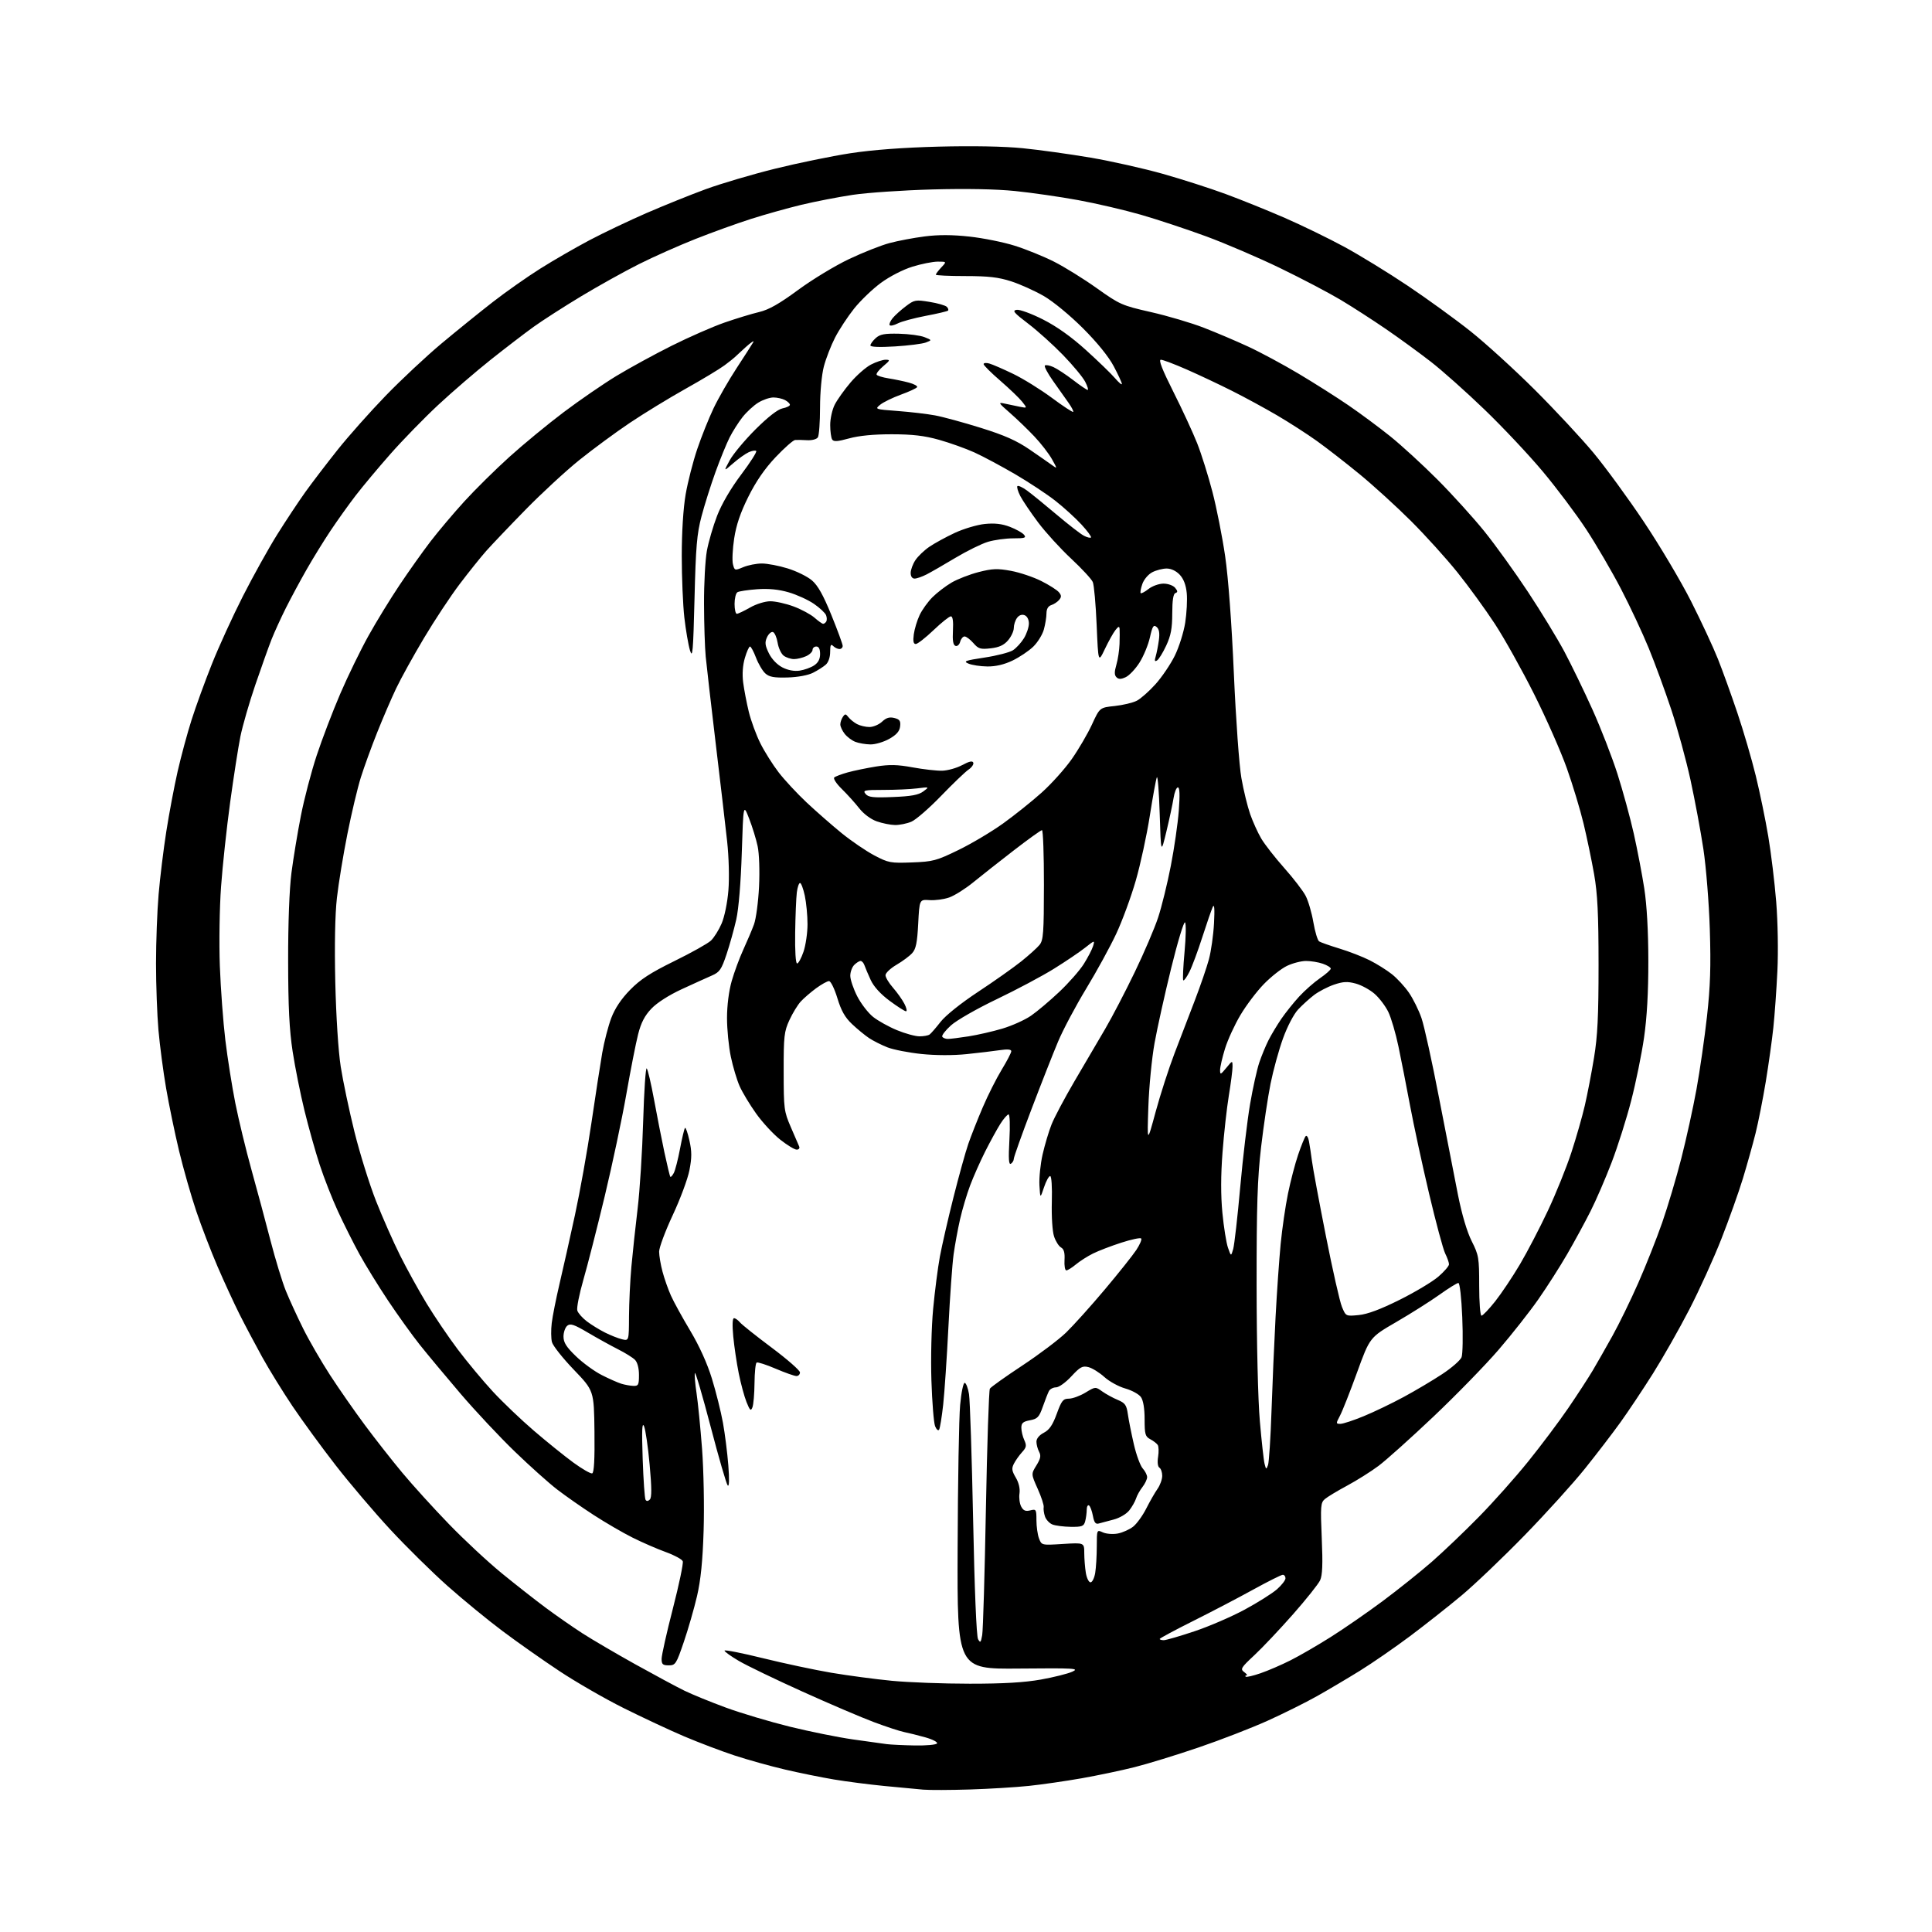 <?xml version="1.0" encoding="UTF-8" standalone="no"?>
<svg 
  version="1.1" 
  xmlns="http://www.w3.org/2000/svg" 
  xmlns:xlink="http://www.w3.org/1999/xlink" 
  xmlns:svg="http://www.w3.org/2000/svg"
  xmlns:rdf="http://www.w3.org/1999/02/22-rdf-syntax-ns#"
  xmlns:cc="http://creativecommons.org/ns#"
  xmlns:dc="http://purl.org/dc/elements/1.1/"
  viewBox="0 0 768 768"
  width="768"
  height="768"
>
<style>svg {background-color: white; }</style>"
<path stroke="none" fill="black" fill-rule="evenodd" d="M385.50,711.35C377.80,711.59 369.48,711.62 367.00,711.41C364.52,711.20 357.55,710.55 351.50,709.95C345.45,709.36 336.45,708.20 331.50,707.37C326.55,706.54 317.77,704.76 312.00,703.41C306.23,702.06 297.23,699.55 292.00,697.83C286.77,696.11 277.79,692.70 272.03,690.26C266.28,687.81 255.43,682.74 247.93,679.00C240.43,675.26 228.94,668.64 222.40,664.30C215.85,659.96 205.71,652.83 199.87,648.45C194.02,644.08 184.17,636.00 177.97,630.50C171.78,625.00 161.49,614.86 155.11,607.97C148.72,601.08 138.97,589.60 133.43,582.47C127.89,575.34 120.18,564.77 116.29,559.00C112.41,553.23 106.98,544.42 104.22,539.44C101.47,534.45 97.40,526.78 95.19,522.39C92.99,517.99 89.06,509.47 86.47,503.45C83.88,497.43 80.08,487.55 78.03,481.49C75.98,475.43 72.90,464.63 71.18,457.49C69.47,450.35 67.15,439.12 66.02,432.54C64.89,425.96 63.53,415.61 62.99,409.54C62.46,403.47 62.02,391.52 62.02,383.00C62.02,374.48 62.48,362.10 63.05,355.50C63.61,348.90 64.99,337.65 66.11,330.50C67.23,323.35 69.26,312.60 70.62,306.61C71.99,300.62 74.48,291.39 76.17,286.11C77.85,280.82 81.47,270.88 84.21,264.01C86.94,257.14 92.50,244.99 96.55,237.01C100.61,229.03 106.75,217.98 110.21,212.45C113.67,206.93 118.70,199.34 121.38,195.59C124.07,191.84 129.84,184.29 134.20,178.81C138.57,173.32 147.17,163.65 153.32,157.30C159.47,150.95 169.45,141.61 175.50,136.55C181.55,131.50 190.73,124.07 195.89,120.06C201.06,116.04 209.55,110.07 214.76,106.79C219.96,103.51 228.79,98.42 234.36,95.47C239.94,92.53 250.12,87.68 257.00,84.69C263.88,81.71 274.45,77.44 280.50,75.22C286.55,73.00 298.93,69.34 308.00,67.09C317.07,64.84 330.57,62.06 338.00,60.92C346.83,59.57 358.95,58.66 373.05,58.29C386.60,57.94 399.04,58.17 406.55,58.92C413.12,59.57 425.25,61.26 433.50,62.66C441.75,64.07 454.67,66.97 462.22,69.10C469.77,71.23 480.98,74.83 487.15,77.10C493.31,79.37 503.94,83.66 510.76,86.63C517.59,89.61 528.19,94.77 534.34,98.10C540.48,101.43 551.83,108.39 559.56,113.57C567.29,118.75 578.54,126.90 584.56,131.69C590.58,136.48 602.07,146.95 610.10,154.95C618.12,162.95 628.62,174.22 633.43,180.00C638.23,185.78 647.28,198.16 653.53,207.53C659.79,216.89 668.20,231.07 672.23,239.03C676.25,246.99 681.07,257.32 682.92,262.00C684.78,266.68 688.26,276.32 690.65,283.43C693.05,290.54 696.34,301.79 697.96,308.43C699.58,315.07 701.82,325.90 702.92,332.50C704.03,339.10 705.45,350.80 706.07,358.50C706.71,366.48 706.92,378.31 706.54,386.00C706.18,393.43 705.46,403.55 704.93,408.50C704.41,413.45 703.05,423.12 701.92,430.00C700.78,436.88 698.96,446.10 697.86,450.50C696.76,454.90 694.49,463.00 692.82,468.50C691.14,474.00 687.29,484.80 684.27,492.50C681.25,500.20 675.52,512.80 671.55,520.50C667.58,528.20 661.06,539.67 657.08,546.00C653.09,552.33 647.28,561.04 644.16,565.38C641.05,569.71 634.70,578.00 630.05,583.79C625.41,589.59 614.61,601.52 606.05,610.31C597.50,619.09 586.23,629.85 581.00,634.22C575.77,638.59 566.55,645.87 560.50,650.40C554.45,654.93 545.45,661.14 540.50,664.20C535.55,667.26 527.88,671.80 523.45,674.29C519.02,676.78 510.25,681.14 503.95,683.99C497.65,686.84 485.30,691.63 476.50,694.63C467.70,697.63 456.23,701.16 451.00,702.47C445.77,703.79 436.32,705.77 430.00,706.89C423.68,708.00 414.23,709.37 409.00,709.92C403.77,710.47 393.20,711.11 385.50,711.35zM363.69,693.85C368.20,693.93 372.15,693.57 372.48,693.04C372.80,692.51 370.69,691.42 367.79,690.61C364.88,689.80 361.11,688.86 359.41,688.52C357.71,688.19 352.31,686.41 347.41,684.58C342.51,682.75 329.73,677.29 319.00,672.44C308.27,667.60 296.91,662.12 293.75,660.27C290.59,658.42 288.00,656.56 288.00,656.15C288.00,655.73 294.86,657.08 303.25,659.15C311.64,661.22 323.90,663.83 330.50,664.95C337.10,666.06 347.90,667.50 354.50,668.14C361.10,668.78 375.05,669.30 385.50,669.30C398.82,669.31 407.27,668.81 413.76,667.65C418.86,666.74 424.48,665.33 426.26,664.52C429.20,663.19 427.26,663.07 405.00,663.28C380.50,663.50 380.50,663.50 380.67,615.50C380.76,589.10 381.21,563.45 381.67,558.50C382.13,553.46 382.94,549.59 383.50,549.70C384.05,549.81 384.81,551.83 385.20,554.20C385.58,556.56 386.32,579.03 386.83,604.12C387.39,631.90 388.16,650.47 388.79,651.59C389.69,653.20 389.90,653.00 390.44,649.97C390.78,648.06 391.44,625.50 391.91,599.84C392.39,574.17 393.10,552.65 393.49,552.02C393.88,551.38 399.67,547.26 406.35,542.85C413.03,538.44 420.90,532.51 423.83,529.67C426.76,526.82 433.65,519.17 439.13,512.65C444.61,506.14 450.27,499.04 451.70,496.88C453.12,494.73 454.00,492.66 453.63,492.30C453.27,491.94 449.72,492.69 445.74,493.98C441.76,495.26 436.70,497.20 434.50,498.29C432.30,499.38 429.23,501.34 427.67,502.64C426.12,503.94 424.41,505.00 423.88,505.00C423.35,505.00 423.03,503.16 423.16,500.90C423.33,497.98 422.94,496.54 421.78,495.89C420.88,495.39 419.63,493.41 419.00,491.49C418.34,489.49 417.96,483.60 418.12,477.74C418.28,471.78 418.00,467.50 417.45,467.50C416.93,467.50 415.82,469.52 415.00,472.00C413.50,476.50 413.50,476.50 413.19,471.14C413.03,468.20 413.59,462.69 414.45,458.91C415.31,455.13 416.90,449.78 417.99,447.03C419.07,444.27 423.20,436.51 427.15,429.76C431.11,423.02 436.59,413.68 439.33,409.00C442.07,404.32 447.34,394.20 451.05,386.50C454.77,378.80 458.96,369.01 460.37,364.73C461.78,360.46 464.05,351.24 465.41,344.23C466.78,337.23 468.21,327.34 468.59,322.25C469.06,315.99 468.95,313.00 468.23,313.00C467.65,313.00 466.88,314.91 466.51,317.25C466.14,319.59 464.86,325.55 463.67,330.50C461.50,339.50 461.50,339.50 461.00,323.50C460.73,314.70 460.21,308.18 459.86,309.00C459.51,309.82 458.25,316.73 457.06,324.35C455.87,331.96 453.37,343.51 451.50,350.01C449.63,356.51 446.13,366.03 443.73,371.16C441.33,376.30 435.96,386.12 431.78,393.00C427.61,399.88 422.59,409.32 420.62,414.00C418.65,418.68 413.88,430.80 410.02,440.95C406.16,451.10 403.00,459.96 403.00,460.65C403.00,461.33 402.48,462.20 401.85,462.60C400.99,463.12 400.84,460.69 401.25,453.15C401.57,447.44 401.42,443.00 400.92,443.00C400.43,443.00 398.94,444.71 397.62,446.80C396.30,448.90 393.60,453.83 391.61,457.77C389.63,461.71 386.94,467.77 385.64,471.23C384.33,474.69 382.54,480.74 381.64,484.67C380.75,488.59 379.59,494.89 379.07,498.65C378.55,502.42 377.62,515.40 377.01,527.50C376.40,539.60 375.46,553.50 374.93,558.39C374.39,563.27 373.66,567.74 373.31,568.31C372.96,568.88 372.24,568.25 371.71,566.92C371.19,565.59 370.53,557.43 370.25,548.79C369.96,539.90 370.26,527.53 370.94,520.29C371.60,513.26 372.81,503.90 373.62,499.50C374.44,495.10 376.86,484.52 379.01,476.00C381.16,467.48 383.82,457.87 384.93,454.67C386.04,451.46 388.62,444.93 390.66,440.17C392.70,435.40 396.08,428.68 398.18,425.23C400.28,421.79 402.00,418.47 402.00,417.87C402.00,417.14 400.51,417.00 397.49,417.45C395.02,417.82 389.05,418.53 384.24,419.03C378.89,419.58 371.94,419.56 366.30,418.98C361.24,418.45 355.17,417.27 352.80,416.35C350.44,415.42 347.15,413.77 345.50,412.68C343.85,411.58 340.79,409.07 338.70,407.09C335.88,404.43 334.38,401.76 332.86,396.75C331.73,393.04 330.24,390.00 329.55,390.00C328.86,390.00 326.55,391.29 324.40,392.86C322.26,394.44 319.51,396.81 318.30,398.13C317.09,399.45 315.06,402.77 313.80,405.51C311.71,410.04 311.50,411.92 311.52,426.00C311.53,440.77 311.66,441.80 314.34,448.00C315.89,451.57 317.40,455.06 317.69,455.75C317.98,456.44 317.53,457.00 316.70,457.00C315.86,457.00 312.92,455.22 310.17,453.04C307.41,450.86 303.09,446.19 300.57,442.65C298.05,439.12 295.10,434.22 294.01,431.76C292.92,429.30 291.35,424.04 290.52,420.08C289.68,416.11 289.00,409.18 289.00,404.68C289.00,399.70 289.73,393.95 290.86,389.99C291.88,386.41 293.96,380.79 295.48,377.49C296.99,374.20 298.90,369.70 299.71,367.50C300.53,365.30 301.43,358.54 301.73,352.47C302.03,346.10 301.80,339.30 301.17,336.37C300.58,333.59 299.06,328.65 297.79,325.40C295.50,319.50 295.50,319.50 294.87,339.00C294.50,350.80 293.63,361.27 292.68,365.50C291.81,369.35 290.07,375.59 288.80,379.38C286.79,385.38 286.06,386.45 283.00,387.78C281.07,388.62 275.70,391.06 271.05,393.20C265.91,395.57 261.16,398.61 258.94,400.95C256.28,403.74 254.83,406.53 253.66,411.15C252.76,414.64 250.66,425.38 248.97,435.00C247.29,444.62 243.42,462.85 240.39,475.50C237.35,488.15 233.52,503.14 231.88,508.81C230.25,514.48 229.17,519.96 229.49,520.97C229.81,521.99 231.52,523.92 233.29,525.27C235.06,526.61 238.30,528.61 240.50,529.71C242.70,530.82 245.74,532.01 247.25,532.38C250.00,533.04 250.00,533.04 250.04,523.27C250.07,517.90 250.49,509.00 250.99,503.50C251.49,498.00 252.60,487.65 253.46,480.50C254.33,473.35 255.32,457.69 255.67,445.71C256.03,433.72 256.66,424.27 257.08,424.71C257.51,425.14 258.81,430.68 259.97,437.00C261.13,443.32 262.99,452.76 264.09,457.97C265.20,463.17 266.27,467.60 266.47,467.80C266.67,468.01 267.29,467.33 267.84,466.29C268.40,465.26 269.51,460.92 270.32,456.65C271.12,452.38 272.02,448.65 272.30,448.37C272.59,448.08 273.38,450.32 274.05,453.35C275.03,457.71 275.03,460.18 274.06,465.18C273.38,468.66 270.39,476.70 267.41,483.06C264.44,489.42 262.01,495.94 262.01,497.56C262.02,499.18 262.62,502.75 263.36,505.51C264.09,508.26 265.59,512.53 266.70,515.01C267.80,517.48 271.26,523.77 274.39,529.00C277.98,535.00 281.15,542.00 282.99,548.00C284.60,553.23 286.57,561.10 287.37,565.50C288.17,569.90 289.13,577.55 289.52,582.50C289.96,588.12 289.87,591.12 289.28,590.50C288.76,589.95 285.70,579.41 282.48,567.08C279.25,554.75 276.44,545.18 276.23,545.82C276.02,546.45 276.31,550.02 276.88,553.74C277.44,557.46 278.43,567.45 279.08,575.94C279.72,584.46 280.00,599.04 279.70,608.44C279.32,620.57 278.56,628.09 277.08,634.47C275.93,639.40 273.57,647.61 271.82,652.72C268.83,661.49 268.50,662.00 265.83,662.00C263.45,662.00 263.00,661.59 263.00,659.41C263.00,657.99 265.01,648.99 267.48,639.43C269.94,629.87 271.71,621.41 271.41,620.63C271.11,619.85 268.09,618.21 264.69,616.98C261.28,615.75 255.35,613.17 251.50,611.25C247.65,609.33 240.68,605.28 236.00,602.24C231.32,599.21 224.80,594.65 221.50,592.11C218.20,589.58 210.60,582.78 204.62,577.00C198.64,571.23 188.94,560.88 183.06,554.00C177.19,547.12 169.88,538.35 166.82,534.50C163.76,530.65 158.11,522.77 154.26,517.00C150.41,511.23 145.28,502.90 142.86,498.50C140.45,494.10 136.61,486.45 134.33,481.50C132.05,476.55 128.79,468.23 127.08,463.00C125.37,457.77 122.65,448.10 121.04,441.50C119.42,434.90 117.30,424.32 116.33,418.00C115.02,409.44 114.56,400.23 114.54,382.00C114.51,367.01 115.03,353.43 115.85,347.00C116.60,341.23 118.28,331.01 119.60,324.30C120.91,317.59 123.74,306.79 125.89,300.30C128.03,293.81 132.26,282.75 135.28,275.73C138.30,268.71 143.34,258.36 146.48,252.73C149.61,247.10 155.17,238.03 158.83,232.57C162.48,227.10 168.01,219.32 171.11,215.27C174.21,211.23 180.26,204.06 184.55,199.35C188.84,194.64 196.91,186.67 202.48,181.64C208.04,176.61 217.75,168.62 224.05,163.87C230.35,159.12 239.78,152.64 245.00,149.46C250.22,146.29 260.12,140.88 267.00,137.44C273.88,134.00 283.32,129.86 288.00,128.23C292.68,126.61 298.87,124.72 301.76,124.04C305.62,123.13 309.76,120.78 317.26,115.26C322.89,111.11 332.00,105.59 337.50,102.99C343.00,100.38 350.23,97.52 353.57,96.63C356.91,95.73 363.21,94.54 367.57,93.98C373.06,93.28 378.55,93.30 385.41,94.05C390.87,94.65 398.97,96.28 403.41,97.69C407.86,99.09 414.88,101.94 419.00,104.02C423.12,106.10 430.77,110.84 436.00,114.57C445.12,121.06 445.98,121.44 457.51,124.06C464.11,125.56 473.56,128.35 478.51,130.27C483.45,132.19 491.44,135.58 496.26,137.82C501.08,140.05 510.08,144.90 516.26,148.58C522.44,152.27 531.33,157.90 536.00,161.10C540.67,164.29 548.16,169.84 552.62,173.42C557.09,177.01 565.58,184.79 571.49,190.72C577.39,196.65 585.77,205.90 590.10,211.27C594.44,216.65 602.21,227.45 607.38,235.27C612.56,243.10 619.06,253.78 621.85,259.00C624.63,264.23 629.65,274.57 632.99,281.98C636.34,289.40 640.82,300.94 642.96,307.63C645.10,314.33 648.02,325.01 649.45,331.36C650.87,337.72 652.76,347.56 653.63,353.21C654.64,359.77 655.23,370.20 655.24,382.00C655.26,394.41 654.69,404.45 653.53,412.50C652.57,419.10 650.28,430.35 648.43,437.50C646.59,444.65 643.10,455.68 640.68,462.00C638.27,468.32 634.47,477.10 632.25,481.50C630.03,485.90 625.87,493.55 623.01,498.49C620.15,503.44 614.98,511.54 611.52,516.49C608.06,521.45 600.95,530.48 595.71,536.56C590.47,542.65 578.83,554.59 569.84,563.11C560.86,571.62 551.02,580.44 548.00,582.70C544.98,584.96 539.35,588.50 535.50,590.57C531.65,592.63 527.67,595.04 526.66,595.90C524.97,597.34 524.87,598.68 525.42,611.49C525.87,621.78 525.69,626.22 524.76,628.20C524.07,629.69 519.23,635.76 514.00,641.70C508.77,647.63 501.87,654.94 498.66,657.94C493.29,662.94 492.96,663.50 494.60,664.69C495.58,665.41 496.00,666.00 495.52,666.00C495.05,666.00 494.89,666.23 495.17,666.50C495.45,666.78 498.11,666.17 501.09,665.14C504.07,664.12 509.43,661.80 513.00,660.00C516.58,658.20 523.76,654.04 528.97,650.75C534.18,647.47 543.48,641.04 549.64,636.46C555.79,631.88 564.58,624.85 569.17,620.84C573.75,616.83 582.15,608.81 587.83,603.02C593.52,597.24 602.35,587.33 607.45,581.00C612.56,574.67 619.73,565.12 623.38,559.78C627.03,554.43 631.42,547.68 633.14,544.78C634.86,541.87 638.40,535.66 641.01,530.96C643.62,526.27 648.23,516.82 651.25,509.96C654.27,503.11 658.55,492.32 660.75,486.00C662.95,479.68 666.37,468.20 668.34,460.50C670.31,452.80 673.03,440.43 674.38,433.00C675.73,425.57 677.61,412.52 678.56,404.00C679.88,392.10 680.14,384.09 679.68,369.50C679.35,358.97 678.21,344.71 677.12,337.50C676.04,330.35 673.73,317.98 671.99,310.00C670.25,302.02 666.80,289.43 664.33,282.00C661.86,274.57 657.84,263.61 655.39,257.63C652.95,251.66 647.99,241.08 644.38,234.13C640.77,227.19 634.55,216.53 630.56,210.45C626.57,204.37 618.78,194.00 613.26,187.41C607.74,180.81 597.32,169.74 590.11,162.80C582.90,155.85 573.29,147.29 568.75,143.77C564.21,140.25 556.23,134.43 551.00,130.85C545.77,127.26 537.63,122.01 532.90,119.18C528.17,116.36 517.37,110.69 508.90,106.59C500.43,102.48 487.20,96.81 479.50,93.97C471.80,91.14 460.14,87.27 453.58,85.38C447.03,83.49 435.78,80.87 428.58,79.55C421.39,78.23 410.12,76.61 403.54,75.94C395.86,75.16 384.06,74.94 370.54,75.31C358.97,75.63 344.78,76.59 339.00,77.45C333.23,78.32 324.00,80.11 318.50,81.43C313.00,82.76 304.00,85.28 298.50,87.04C293.00,88.79 283.10,92.37 276.50,94.98C269.90,97.59 259.77,102.09 254.00,104.99C248.22,107.89 237.88,113.65 231.00,117.79C224.12,121.94 215.64,127.39 212.14,129.91C208.63,132.44 200.95,138.32 195.06,143.00C189.17,147.68 179.77,155.78 174.16,161.00C168.56,166.22 160.01,175.00 155.17,180.50C150.32,186.00 144.11,193.43 141.37,197.00C138.62,200.57 134.12,206.88 131.37,211.00C128.62,215.12 124.32,222.10 121.82,226.50C119.31,230.90 115.63,237.73 113.65,241.68C111.67,245.63 109.10,251.26 107.94,254.18C106.79,257.11 103.88,265.25 101.48,272.28C99.08,279.31 96.42,288.54 95.56,292.78C94.71,297.03 92.87,308.82 91.48,319.00C90.09,329.18 88.46,344.25 87.87,352.50C87.27,360.75 87.05,374.92 87.39,383.98C87.73,393.05 88.72,406.32 89.58,413.48C90.45,420.64 92.23,431.90 93.54,438.50C94.86,445.10 97.74,457.02 99.96,465.00C102.18,472.98 105.59,485.65 107.53,493.16C109.48,500.68 112.23,509.68 113.64,513.16C115.06,516.65 118.15,523.38 120.51,528.13C122.87,532.88 127.69,541.20 131.21,546.63C134.74,552.06 140.95,560.98 145.01,566.44C149.07,571.91 155.76,580.45 159.89,585.40C164.01,590.36 172.37,599.56 178.45,605.84C184.53,612.13 194.00,620.94 199.50,625.43C205.00,629.92 212.88,636.10 217.00,639.16C221.12,642.22 227.65,646.76 231.50,649.25C235.35,651.73 244.80,657.27 252.50,661.56C260.20,665.84 268.98,670.56 272.00,672.04C275.02,673.52 282.45,676.55 288.50,678.78C294.55,681.00 306.02,684.42 314.00,686.39C321.98,688.35 333.23,690.62 339.00,691.44C344.77,692.26 350.85,693.11 352.50,693.32C354.15,693.53 359.19,693.77 363.69,693.85zM462.62,652.00C463.52,652.00 469.00,650.41 474.82,648.46C480.64,646.52 489.63,642.63 494.81,639.83C499.99,637.03 505.75,633.40 507.61,631.77C509.48,630.13 511.00,628.16 511.00,627.40C511.00,626.63 510.52,626.00 509.93,626.00C509.34,626.00 504.05,628.65 498.18,631.88C492.31,635.12 481.54,640.75 474.25,644.39C466.96,648.03 461.00,651.24 461.00,651.51C461.00,651.78 461.73,652.00 462.62,652.00zM433.50,629.00C434.18,629.00 435.02,627.31 435.36,625.25C435.70,623.19 435.98,618.47 435.99,614.77C436.00,608.04 436.00,608.04 438.42,609.15C439.76,609.76 442.40,609.96 444.32,609.60C446.23,609.24 448.98,608.01 450.43,606.88C451.88,605.74 454.23,602.48 455.66,599.65C457.09,596.82 459.10,593.31 460.13,591.85C461.16,590.39 462.00,588.05 462.00,586.65C462.00,585.26 461.50,583.81 460.89,583.43C460.23,583.02 460.01,581.30 460.36,579.12C460.68,577.13 460.61,575.00 460.22,574.40C459.82,573.79 458.49,572.77 457.25,572.11C455.26,571.06 455.00,570.16 455.00,564.19C455.00,559.90 454.47,556.69 453.54,555.36C452.74,554.22 449.95,552.69 447.34,551.95C444.73,551.22 440.98,549.17 439.00,547.38C437.03,545.60 434.18,543.83 432.66,543.45C430.29,542.86 429.36,543.36 425.87,547.13C423.63,549.56 420.92,551.50 419.78,551.50C418.65,551.50 417.38,552.17 416.95,553.00C416.53,553.83 415.43,556.62 414.52,559.22C413.07,563.33 412.42,564.02 409.43,564.58C406.68,565.09 406.00,565.69 406.00,567.56C406.00,568.85 406.52,571.06 407.17,572.46C408.16,574.64 408.02,575.36 406.29,577.26C405.17,578.49 403.71,580.54 403.06,581.81C402.07,583.72 402.20,584.67 403.79,587.37C405.00,589.41 405.54,591.76 405.26,593.70C405.01,595.39 405.32,597.73 405.94,598.89C406.81,600.51 407.67,600.87 409.54,600.40C411.88,599.81 412.00,600.00 412.00,604.33C412.00,606.83 412.46,610.09 413.03,611.57C414.06,614.28 414.06,614.28 422.53,613.75C431.00,613.22 431.00,613.22 431.01,617.36C431.02,619.64 431.30,623.19 431.64,625.25C431.98,627.31 432.82,629.00 433.50,629.00zM425.63,606.94C422.81,606.90 419.53,606.48 418.34,606.00C417.15,605.52 415.82,604.09 415.39,602.81C414.96,601.54 414.73,599.88 414.88,599.11C415.03,598.35 413.96,595.08 412.51,591.84C409.87,585.95 409.87,585.95 411.99,582.52C413.65,579.83 413.88,578.65 413.06,577.11C412.48,576.02 412.00,574.21 412.00,573.09C412.00,571.84 413.15,570.46 414.95,569.53C417.14,568.39 418.45,566.47 420.08,562.00C421.99,556.76 422.60,556.00 424.88,555.99C426.32,555.99 429.29,554.91 431.47,553.59C435.44,551.19 435.45,551.18 438.16,553.12C439.66,554.18 442.42,555.70 444.31,556.48C447.26,557.72 447.82,558.51 448.35,562.21C448.68,564.57 449.76,569.94 450.73,574.15C451.70,578.35 453.29,582.66 454.25,583.73C455.21,584.79 456.00,586.35 456.00,587.19C456.00,588.04 455.16,589.80 454.14,591.12C453.11,592.43 451.97,594.48 451.60,595.67C451.22,596.86 450.01,598.99 448.91,600.39C447.77,601.84 445.07,603.42 442.70,604.04C440.39,604.63 437.74,605.34 436.80,605.61C435.51,605.98 434.95,605.26 434.44,602.54C434.07,600.58 433.37,598.73 432.89,598.43C432.40,598.13 431.99,598.92 431.99,600.19C431.98,601.46 431.70,603.51 431.37,604.75C430.84,606.72 430.14,606.99 425.63,606.94zM258.31,596.09C259.10,595.30 259.08,591.43 258.24,582.20C257.61,575.16 256.60,568.30 256.02,566.95C255.23,565.14 255.09,568.49 255.47,579.84C255.76,588.28 256.27,595.63 256.61,596.18C257.01,596.83 257.61,596.79 258.31,596.09zM235.40,585.69C236.15,585.43 236.44,580.11 236.31,569.07C236.11,552.83 236.11,552.83 228.09,544.47C223.68,539.88 219.77,534.93 219.40,533.48C219.04,532.02 219.00,528.64 219.32,525.97C219.63,523.29 221.04,516.24 222.43,510.30C223.83,504.36 226.58,492.07 228.55,483.00C230.52,473.93 233.46,457.50 235.08,446.50C236.70,435.50 238.64,422.90 239.40,418.50C240.17,414.10 241.78,407.89 242.98,404.70C244.45,400.83 246.93,397.11 250.45,393.51C254.53,389.33 258.50,386.75 268.04,382.06C274.81,378.74 281.37,375.07 282.60,373.91C283.83,372.75 285.74,369.70 286.85,367.13C288.00,364.46 289.16,358.80 289.55,353.94C289.95,348.98 289.74,340.85 289.05,334.46C288.39,328.43 286.35,310.90 284.50,295.50C282.66,280.10 280.87,264.57 280.53,261.00C280.19,257.43 279.88,247.97 279.86,240.00C279.83,232.03 280.34,222.57 280.99,219.00C281.64,215.43 283.48,209.12 285.07,205.00C286.87,200.35 290.49,194.15 294.60,188.69C298.24,183.85 300.95,179.61 300.61,179.28C300.28,178.95 298.94,179.16 297.63,179.76C296.32,180.36 293.53,182.34 291.43,184.17C287.62,187.50 287.62,187.50 290.06,183.00C291.40,180.53 296.01,175.00 300.30,170.71C305.28,165.75 309.18,162.71 311.05,162.34C312.67,162.02 314.00,161.37 314.00,160.91C314.00,160.45 313.13,159.60 312.07,159.04C311.00,158.47 308.92,158.00 307.43,158.00C305.95,158.00 303.24,158.93 301.41,160.06C299.57,161.19 296.77,163.78 295.17,165.81C293.57,167.84 291.26,171.48 290.03,173.90C288.81,176.33 286.28,182.50 284.43,187.62C282.58,192.75 280.07,200.66 278.87,205.22C277.02,212.22 276.59,217.30 276.08,238.00C275.55,259.22 275.31,261.97 274.27,258.50C273.61,256.30 272.61,250.45 272.04,245.50C271.48,240.55 271.01,229.53 271.01,221.00C271.01,211.47 271.61,202.03 272.56,196.50C273.42,191.55 275.49,183.45 277.17,178.50C278.84,173.55 281.77,166.24 283.67,162.26C285.57,158.28 289.71,151.08 292.87,146.26C296.02,141.44 298.99,136.82 299.45,136.00C299.92,135.18 298.55,136.07 296.42,138.00C294.29,139.93 292.31,141.75 292.02,142.05C291.73,142.36 289.93,143.79 288.00,145.23C286.07,146.67 279.13,150.86 272.56,154.53C265.99,158.21 255.99,164.32 250.34,168.11C244.69,171.90 235.67,178.55 230.28,182.88C224.90,187.21 215.28,196.10 208.89,202.63C202.50,209.16 195.49,216.53 193.29,219.00C191.10,221.47 186.34,227.41 182.72,232.19C179.10,236.97 172.70,246.64 168.51,253.69C164.31,260.74 159.34,269.73 157.46,273.68C155.58,277.63 152.19,285.50 149.93,291.18C147.66,296.86 144.75,304.88 143.45,309.00C142.15,313.12 139.74,323.25 138.10,331.50C136.45,339.75 134.58,351.18 133.93,356.90C133.18,363.53 132.95,375.68 133.28,390.40C133.60,404.07 134.48,417.79 135.44,424.00C136.34,429.77 138.81,441.48 140.92,450.00C143.04,458.52 146.90,470.90 149.51,477.50C152.12,484.10 156.42,493.83 159.08,499.13C161.73,504.43 166.45,512.98 169.57,518.13C172.70,523.28 178.30,531.55 182.03,536.50C185.77,541.45 192.02,548.96 195.93,553.18C199.84,557.40 207.19,564.42 212.27,568.77C217.35,573.13 224.38,578.80 227.90,581.38C231.43,583.95 234.80,585.89 235.40,585.69zM504.05,582.40C504.45,581.31 505.08,571.66 505.44,560.96C505.80,550.26 506.53,533.40 507.06,523.50C507.58,513.60 508.50,500.55 509.08,494.50C509.67,488.45 510.97,479.45 511.99,474.50C513.00,469.55 514.82,462.57 516.04,459.00C517.25,455.43 518.60,452.12 519.02,451.65C519.45,451.18 520.04,452.08 520.33,453.65C520.63,455.22 521.16,458.75 521.52,461.50C521.87,464.25 524.35,477.59 527.03,491.15C529.70,504.70 532.59,517.47 533.45,519.52C535.00,523.25 535.01,523.25 540.10,522.76C543.58,522.43 548.72,520.51 556.35,516.71C562.48,513.66 569.41,509.51 571.75,507.50C574.09,505.49 576.00,503.27 576.00,502.58C576.00,501.88 575.32,499.95 574.49,498.29C573.66,496.62 570.77,485.87 568.06,474.38C565.35,462.90 561.96,447.20 560.52,439.50C559.08,431.80 557.01,421.23 555.91,416.00C554.82,410.77 553.01,404.61 551.89,402.29C550.78,399.98 548.33,396.74 546.45,395.09C544.56,393.43 541.18,391.59 538.92,390.98C535.64,390.09 533.91,390.18 530.27,391.42C527.77,392.28 524.22,394.12 522.37,395.53C520.53,396.93 517.67,399.53 516.02,401.29C514.31,403.11 511.72,408.07 510.03,412.75C508.38,417.29 506.15,425.39 505.07,430.75C503.99,436.11 502.30,447.48 501.30,456.00C499.85,468.48 499.50,479.21 499.52,511.00C499.54,534.14 500.07,556.48 500.81,564.95C501.50,572.90 502.34,580.52 502.69,581.89C503.27,584.20 503.37,584.24 504.05,582.40zM532.84,566.00C533.88,566.00 538.05,564.63 542.11,562.95C546.18,561.28 553.31,557.85 557.97,555.33C562.63,552.81 569.53,548.72 573.30,546.23C577.07,543.75 580.54,540.72 581.00,539.50C581.46,538.28 581.59,531.14 581.27,523.64C580.95,515.86 580.28,510.00 579.73,510.00C579.19,510.00 575.79,512.11 572.18,514.69C568.56,517.27 560.86,522.14 555.06,525.51C544.51,531.63 544.51,531.63 539.45,545.57C536.67,553.23 533.62,560.96 532.67,562.75C531.01,565.88 531.02,566.00 532.84,566.00zM299.11,559.42C298.47,561.05 298.11,560.73 296.75,557.34C295.87,555.14 294.48,550.00 293.66,545.92C292.84,541.84 291.86,535.24 291.48,531.25C291.05,526.72 291.16,524.00 291.78,524.00C292.31,524.00 293.37,524.74 294.12,525.64C294.87,526.55 300.55,531.07 306.74,535.70C312.93,540.33 318.00,544.76 318.00,545.56C318.00,546.35 317.37,547.00 316.60,547.00C315.83,547.00 312.12,545.69 308.37,544.09C304.61,542.48 301.19,541.38 300.77,541.64C300.34,541.90 299.97,545.58 299.93,549.81C299.89,554.04 299.52,558.36 299.11,559.42zM251.75,550.91C253.76,550.99 254.00,550.52 254.00,546.57C254.00,543.83 253.39,541.53 252.39,540.53C251.50,539.65 248.47,537.76 245.64,536.34C242.81,534.91 237.46,531.95 233.74,529.76C228.19,526.48 226.72,525.99 225.49,527.00C224.67,527.69 224.00,529.62 224.00,531.31C224.00,533.67 225.13,535.46 228.96,539.14C231.68,541.77 236.29,545.13 239.21,546.61C242.12,548.09 245.62,549.64 247.00,550.06C248.38,550.48 250.51,550.87 251.75,550.91zM588.92,523.00C589.42,523.00 591.86,520.45 594.34,517.33C596.81,514.21 601.26,507.57 604.21,502.58C607.16,497.58 612.18,487.94 615.36,481.15C618.55,474.36 622.72,464.01 624.64,458.15C626.56,452.29 628.96,443.90 629.98,439.50C631.00,435.10 632.65,426.55 633.64,420.50C635.07,411.86 635.45,403.93 635.45,383.50C635.44,363.20 635.05,355.31 633.68,347.50C632.71,342.00 630.83,332.96 629.50,327.42C628.17,321.88 625.18,311.98 622.85,305.42C620.53,298.86 614.69,285.62 609.87,276.00C605.05,266.38 598.01,253.78 594.23,248.00C590.45,242.22 583.75,233.00 579.33,227.50C574.92,222.00 566.62,212.83 560.90,207.12C555.18,201.41 546.00,193.05 540.50,188.53C535.00,184.02 527.35,178.07 523.50,175.31C519.65,172.55 512.52,167.96 507.66,165.11C502.80,162.26 494.74,157.88 489.75,155.38C484.77,152.87 476.69,149.06 471.80,146.91C466.91,144.76 462.26,143.00 461.46,143.00C460.46,143.00 461.99,146.92 466.43,155.75C469.96,162.76 474.22,171.98 475.90,176.22C477.58,180.47 480.31,189.16 481.96,195.52C483.62,201.89 485.89,213.38 487.01,221.06C488.27,229.70 489.60,247.52 490.48,267.77C491.29,286.15 492.60,304.37 493.48,309.33C494.33,314.18 495.91,320.63 496.97,323.66C498.04,326.69 500.01,331.04 501.36,333.33C502.71,335.62 506.81,340.88 510.47,345.00C514.14,349.12 517.98,354.12 519.01,356.10C520.05,358.08 521.43,362.81 522.08,366.60C522.73,370.40 523.77,373.82 524.38,374.22C525.00,374.62 528.64,375.90 532.47,377.07C536.31,378.24 541.71,380.33 544.47,381.73C547.24,383.12 551.20,385.60 553.27,387.23C555.35,388.87 558.41,392.19 560.08,394.62C561.75,397.05 563.99,401.58 565.06,404.69C566.14,407.80 569.28,422.08 572.04,436.42C574.81,450.76 578.20,468.12 579.57,475.00C581.13,482.83 583.17,489.70 585.03,493.39C587.83,498.94 588.00,499.98 588.00,511.14C588.00,517.68 588.41,523.00 588.92,523.00zM490.22,496.49C490.68,494.84 491.94,483.82 493.00,472.00C494.06,460.18 495.83,445.29 496.92,438.92C498.01,432.55 499.66,425.13 500.57,422.42C501.48,419.71 503.14,415.70 504.25,413.50C505.36,411.30 507.66,407.48 509.35,405.00C511.05,402.52 514.24,398.54 516.44,396.14C518.65,393.74 522.38,390.46 524.73,388.84C527.08,387.23 529.00,385.52 529.00,385.05C529.00,384.58 527.58,383.70 525.85,383.10C524.12,382.49 521.11,382.00 519.17,382.00C517.22,382.00 513.80,382.89 511.56,383.97C509.32,385.05 505.18,388.32 502.37,391.22C499.55,394.12 495.37,399.65 493.09,403.50C490.80,407.34 488.04,413.35 486.96,416.85C485.88,420.35 485.00,424.18 485.00,425.36C485.01,427.32 485.22,427.24 487.47,424.50C489.93,421.50 489.93,421.50 489.95,424.00C489.96,425.38 489.30,430.55 488.48,435.50C487.67,440.45 486.53,450.62 485.97,458.11C485.27,467.25 485.26,475.13 485.92,482.11C486.47,487.82 487.47,494.07 488.14,495.99C489.36,499.48 489.36,499.48 490.22,496.49zM459.38,441.98C461.25,435.10 464.63,424.64 466.89,418.73C469.15,412.83 472.79,403.32 474.99,397.60C477.18,391.88 479.69,384.57 480.56,381.35C481.43,378.13 482.34,371.68 482.59,367.00C482.89,361.29 482.73,359.16 482.10,360.50C481.59,361.60 479.72,367.00 477.95,372.50C476.19,378.00 473.87,384.23 472.80,386.35C471.73,388.46 470.64,389.97 470.37,389.70C470.09,389.43 470.33,384.32 470.88,378.35C471.43,372.38 471.52,367.13 471.06,366.67C470.61,366.21 468.14,374.38 465.57,384.82C463.00,395.27 460.02,408.69 458.95,414.65C457.87,420.62 456.76,432.02 456.49,440.00C455.99,454.50 455.99,454.50 459.38,441.98zM376.81,412.99C377.74,412.99 381.43,412.53 385.00,411.97C388.57,411.41 394.63,410.03 398.45,408.89C402.27,407.75 407.39,405.45 409.82,403.78C412.25,402.11 417.30,397.85 421.05,394.31C424.80,390.78 429.20,385.77 430.83,383.19C432.45,380.61 434.12,377.40 434.52,376.07C435.24,373.68 435.17,373.70 431.33,376.74C429.17,378.45 423.60,382.21 418.95,385.10C414.30,387.99 404.10,393.42 396.27,397.17C388.44,400.91 380.23,405.60 378.03,407.60C375.82,409.59 374.26,411.62 374.57,412.11C374.87,412.60 375.88,413.00 376.81,412.99zM365.50,411.96C367.15,411.97 368.96,411.64 369.53,411.23C370.09,410.83 372.05,408.57 373.89,406.21C375.87,403.67 381.95,398.80 388.78,394.29C395.14,390.10 402.85,384.65 405.92,382.20C408.99,379.74 412.28,376.78 413.23,375.61C414.75,373.76 414.96,370.85 414.98,351.75C414.99,339.79 414.64,330.00 414.20,330.00C413.76,330.00 408.70,333.64 402.95,338.08C397.20,342.52 389.94,348.24 386.82,350.79C383.70,353.34 379.42,356.02 377.32,356.76C375.22,357.49 371.70,357.97 369.50,357.81C365.50,357.53 365.50,357.53 365.00,367.17C364.61,374.75 364.10,377.25 362.60,378.89C361.56,380.04 358.75,382.13 356.35,383.53C353.96,384.94 352.00,386.79 352.00,387.66C352.00,388.53 353.34,390.76 354.98,392.63C356.62,394.50 358.66,397.37 359.51,399.01C360.36,400.66 360.65,402.00 360.15,402.00C359.66,402.00 356.73,400.13 353.64,397.84C350.06,395.19 347.34,392.20 346.13,389.59C345.09,387.34 343.98,384.71 343.65,383.75C343.33,382.79 342.63,382.00 342.10,382.00C341.57,382.00 340.44,382.71 339.57,383.57C338.71,384.44 338.00,386.38 338.00,387.89C338.00,389.40 339.24,393.06 340.75,396.02C342.26,398.98 345.12,402.68 347.09,404.25C349.07,405.81 353.34,408.19 356.59,409.52C359.84,410.86 363.85,411.96 365.50,411.96zM316.86,383.00C317.38,383.00 318.53,380.89 319.41,378.32C320.28,375.75 321.00,370.82 321.00,367.37C321.00,363.92 320.51,358.83 319.92,356.05C319.32,353.27 318.47,351.00 318.03,351.00C317.58,351.00 317.01,352.69 316.75,354.75C316.49,356.81 316.19,364.01 316.09,370.75C315.98,378.01 316.29,383.00 316.86,383.00zM362.52,342.83C370.88,342.52 372.23,342.16 381.02,337.88C386.23,335.35 394.22,330.59 398.77,327.32C403.32,324.05 410.21,318.54 414.07,315.08C417.94,311.62 423.32,305.62 426.03,301.76C428.74,297.90 432.36,291.71 434.07,288.00C437.17,281.27 437.17,281.27 443.11,280.65C446.38,280.30 450.33,279.36 451.90,278.55C453.46,277.75 456.81,274.78 459.35,271.96C461.88,269.14 465.33,264.04 467.01,260.63C468.69,257.21 470.55,251.31 471.14,247.52C471.73,243.72 472.01,238.43 471.75,235.77C471.44,232.55 470.51,230.11 468.97,228.47C467.55,226.95 465.54,226.00 463.78,226.00C462.19,226.00 459.62,226.66 458.06,227.47C456.46,228.29 454.73,230.34 454.10,232.13C453.49,233.89 453.19,235.53 453.44,235.78C453.69,236.02 455.10,235.28 456.58,234.11C458.06,232.95 460.73,232.00 462.51,232.00C464.32,232.00 466.36,232.74 467.13,233.66C468.20,234.96 468.22,235.42 467.25,235.75C466.40,236.03 466.00,238.60 465.99,243.83C465.98,249.80 465.45,252.64 463.59,256.63C462.28,259.45 460.64,262.11 459.95,262.53C459.00,263.12 458.87,262.71 459.41,260.91C459.80,259.58 460.37,256.68 460.67,254.46C461.05,251.62 460.78,250.06 459.76,249.22C458.55,248.21 458.12,248.87 457.11,253.38C456.45,256.33 454.59,260.83 452.97,263.39C451.35,265.94 448.88,268.55 447.48,269.19C445.58,270.06 444.66,270.06 443.80,269.20C442.96,268.36 442.95,267.08 443.77,264.28C444.38,262.20 444.94,258.48 445.03,256.00C445.11,253.53 445.13,250.82 445.06,250.00C444.96,248.84 444.58,248.96 443.38,250.50C442.52,251.60 440.64,254.97 439.20,258.00C436.58,263.50 436.58,263.50 435.94,248.50C435.59,240.25 434.90,232.54 434.40,231.37C433.91,230.21 430.03,226.02 425.80,222.07C421.56,218.12 415.66,211.65 412.69,207.70C409.72,203.74 406.52,199.00 405.57,197.16C404.63,195.32 404.12,193.55 404.44,193.23C404.76,192.91 406.48,193.70 408.26,195.00C410.04,196.30 415.32,200.59 420.00,204.55C424.68,208.50 429.55,212.28 430.84,212.95C432.12,213.62 433.40,213.93 433.68,213.66C433.95,213.38 432.26,211.07 429.91,208.52C427.56,205.97 422.91,201.73 419.57,199.11C416.23,196.48 409.01,191.71 403.53,188.50C398.04,185.30 390.75,181.40 387.32,179.84C383.88,178.29 377.57,176.03 373.29,174.83C367.45,173.19 362.74,172.64 354.50,172.63C347.32,172.62 341.43,173.19 337.54,174.27C332.94,175.54 331.39,175.64 330.80,174.71C330.38,174.05 330.02,171.46 330.02,168.96C330.01,166.47 330.82,162.82 331.82,160.86C332.82,158.90 335.63,154.95 338.07,152.08C340.50,149.21 344.17,145.99 346.21,144.93C348.25,143.87 350.87,143.00 352.04,143.00C353.94,143.00 353.85,143.26 351.07,145.59C349.38,147.02 348.21,148.53 348.48,148.96C348.74,149.39 350.88,150.04 353.23,150.41C355.58,150.78 359.20,151.53 361.28,152.09C363.36,152.64 364.84,153.46 364.56,153.90C364.29,154.35 361.38,155.69 358.11,156.88C354.84,158.07 351.15,159.87 349.91,160.87C347.69,162.67 347.77,162.70 356.85,163.38C361.90,163.76 368.57,164.54 371.67,165.12C374.78,165.69 382.97,167.92 389.88,170.08C399.37,173.04 404.13,175.16 409.37,178.75C413.18,181.36 417.22,184.18 418.35,185.00C420.32,186.44 420.31,186.34 418.15,182.50C416.91,180.30 413.78,176.25 411.18,173.50C408.58,170.75 404.22,166.54 401.48,164.15C396.77,160.04 396.66,159.84 399.50,160.46C401.15,160.83 403.82,161.38 405.43,161.70C408.37,162.28 408.37,162.28 406.34,159.70C405.22,158.29 401.32,154.54 397.66,151.37C394.00,148.21 391.00,145.23 391.00,144.74C391.00,144.26 392.01,144.15 393.25,144.50C394.49,144.84 398.75,146.69 402.71,148.60C406.68,150.51 413.58,154.79 418.06,158.10C422.53,161.42 426.38,163.95 426.61,163.73C426.83,163.50 426.00,161.88 424.76,160.13C423.52,158.37 420.75,154.46 418.61,151.44C416.47,148.42 415.01,145.66 415.36,145.31C415.71,144.96 417.23,145.24 418.75,145.92C420.26,146.61 423.79,148.93 426.59,151.08C429.39,153.24 431.99,155.00 432.37,155.00C432.74,155.00 432.30,153.54 431.38,151.75C430.46,149.96 426.51,145.20 422.60,141.16C418.70,137.13 412.45,131.50 408.72,128.66C402.99,124.30 402.28,123.45 404.15,123.16C405.36,122.97 410.08,124.70 414.63,127.01C420.10,129.78 425.88,133.90 431.70,139.17C436.54,143.55 441.73,148.57 443.22,150.32C444.72,152.07 445.96,153.11 445.97,152.64C445.99,152.17 444.54,149.02 442.75,145.64C440.70,141.76 436.18,136.18 430.50,130.50C425.42,125.42 418.67,119.85 415.00,117.72C411.43,115.65 405.57,113.00 402.00,111.85C396.91,110.20 392.96,109.75 383.75,109.74C377.29,109.74 372.00,109.49 372.00,109.19C372.00,108.88 372.98,107.59 374.17,106.31C376.35,104.00 376.35,104.00 372.78,104.00C370.82,104.00 366.28,104.90 362.70,106.01C358.92,107.18 353.65,109.89 350.13,112.48C346.80,114.93 342.01,119.54 339.48,122.72C336.95,125.90 333.55,131.08 331.93,134.24C330.31,137.40 328.31,142.56 327.49,145.70C326.63,148.99 325.99,155.90 325.98,161.96C325.98,167.76 325.59,173.10 325.12,173.84C324.64,174.60 322.81,175.09 320.89,174.99C319.02,174.88 316.86,174.84 316.09,174.90C315.31,174.95 311.81,178.04 308.30,181.75C303.97,186.34 300.50,191.38 297.46,197.50C294.30,203.86 292.65,208.73 291.84,214.08C291.21,218.24 290.99,222.83 291.35,224.27C292.00,226.84 292.08,226.87 295.47,225.45C297.38,224.65 300.70,224.00 302.86,224.00C305.02,224.00 309.65,224.88 313.14,225.97C316.64,227.05 320.97,229.18 322.76,230.72C325.11,232.72 327.27,236.58 330.49,244.50C332.95,250.55 334.97,256.06 334.98,256.75C334.99,257.44 334.41,258.00 333.70,258.00C332.98,258.00 331.86,257.46 331.20,256.80C330.27,255.87 330.00,256.39 330.00,259.15C330.00,261.27 329.30,263.30 328.25,264.22C327.29,265.07 325.01,266.52 323.18,267.44C321.21,268.44 317.10,269.20 313.05,269.31C307.70,269.46 305.79,269.11 304.23,267.70C303.13,266.71 301.47,263.90 300.53,261.45C299.60,259.00 298.52,257.00 298.14,257.00C297.75,257.00 296.83,259.04 296.10,261.54C295.24,264.45 294.99,267.97 295.42,271.29C295.79,274.16 296.80,279.43 297.67,283.00C298.55,286.57 300.61,292.20 302.27,295.50C303.92,298.80 307.18,303.98 309.51,307.01C311.84,310.04 316.86,315.44 320.66,319.01C324.47,322.58 330.73,328.06 334.58,331.20C338.44,334.33 344.27,338.30 347.54,340.03C353.15,342.99 354.02,343.15 362.52,342.83zM355.78,327.96C353.98,327.93 350.70,327.27 348.50,326.49C346.13,325.65 343.29,323.53 341.54,321.29C339.91,319.20 336.82,315.78 334.67,313.67C332.51,311.57 331.15,309.49 331.63,309.06C332.11,308.63 334.52,307.72 337.00,307.03C339.48,306.35 344.55,305.30 348.28,304.70C353.60,303.86 356.74,303.93 362.78,305.04C367.03,305.82 372.30,306.42 374.50,306.37C376.70,306.32 380.30,305.31 382.50,304.13C385.31,302.62 386.61,302.34 386.90,303.19C387.12,303.85 386.26,305.09 384.99,305.94C383.72,306.80 378.81,311.50 374.09,316.39C369.37,321.28 364.05,325.90 362.28,326.64C360.51,327.39 357.59,327.98 355.78,327.96zM354.97,316.83C362.22,316.54 365.12,316.01 367.01,314.62C369.50,312.78 369.50,312.78 364.61,313.39C361.92,313.73 355.90,314.00 351.24,314.00C343.56,314.00 342.88,314.15 344.09,315.61C345.19,316.93 347.10,317.15 354.97,316.83zM346.00,295.92C344.07,295.89 341.38,295.43 340.00,294.89C338.62,294.35 336.72,292.92 335.77,291.71C334.82,290.49 334.04,288.82 334.04,288.00C334.03,287.18 334.48,285.82 335.03,285.00C335.92,283.68 336.18,283.69 337.27,285.09C337.95,285.96 339.48,287.20 340.68,287.84C341.89,288.48 344.11,289.00 345.62,289.00C347.13,289.00 349.39,288.04 350.63,286.88C352.29,285.32 353.59,284.93 355.51,285.41C357.64,285.95 358.07,286.57 357.81,288.76C357.59,290.69 356.38,292.08 353.50,293.71C351.30,294.95 347.93,295.95 346.00,295.92zM317.86,266.59C319.70,266.32 322.29,265.39 323.61,264.52C325.24,263.45 326.00,262.01 326.00,259.98C326.00,258.00 325.50,257.00 324.50,257.00C323.68,257.00 323.00,257.60 323.00,258.34C323.00,259.08 321.85,260.20 320.45,260.84C319.05,261.48 316.89,262.00 315.64,262.00C314.40,262.00 312.56,261.40 311.56,260.67C310.56,259.94 309.46,257.61 309.12,255.50C308.77,253.39 307.94,251.48 307.26,251.25C306.58,251.03 305.52,251.97 304.89,253.34C303.97,255.36 304.11,256.55 305.63,259.67C306.76,261.98 308.89,264.21 311.00,265.30C313.23,266.44 315.72,266.91 317.86,266.59zM392.50,264.93C389.75,264.90 386.38,264.39 385.00,263.80C382.81,262.87 383.59,262.57 391.39,261.39C396.29,260.65 401.37,259.33 402.69,258.47C404.01,257.60 405.97,255.45 407.04,253.70C408.12,251.94 408.99,249.31 409.00,247.86C409.00,246.28 408.31,244.95 407.28,244.55C406.20,244.14 405.08,244.54 404.28,245.64C403.57,246.60 403.00,248.40 403.00,249.64C403.00,250.87 401.97,253.08 400.72,254.54C399.06,256.47 397.17,257.34 393.81,257.72C389.74,258.18 388.93,257.93 386.92,255.62C385.66,254.18 384.10,253.00 383.44,253.00C382.77,253.00 381.99,253.95 381.68,255.11C381.37,256.28 380.55,257.01 379.82,256.75C378.89,256.43 378.59,254.64 378.81,250.65C379.01,246.93 378.73,245.00 377.98,245.00C377.36,245.00 374.26,247.47 371.09,250.50C367.91,253.53 364.74,256.00 364.03,256.00C363.11,256.00 362.88,254.89 363.25,252.14C363.54,250.02 364.58,246.58 365.57,244.49C366.56,242.40 368.85,239.21 370.67,237.40C372.48,235.59 375.89,232.98 378.25,231.59C380.62,230.21 385.46,228.33 389.02,227.41C394.49,226.01 396.49,225.93 401.87,226.92C405.38,227.57 410.80,229.39 413.93,230.97C417.06,232.54 420.21,234.55 420.93,235.42C421.97,236.66 421.99,237.31 421.03,238.46C420.37,239.26 418.96,240.20 417.91,240.53C416.66,240.93 416.00,242.06 415.99,243.82C415.99,245.29 415.52,248.18 414.95,250.24C414.38,252.30 412.47,255.38 410.71,257.08C408.94,258.79 405.25,261.26 402.50,262.58C399.19,264.17 395.81,264.96 392.50,264.93zM327.19,247.97C327.57,247.99 328.13,247.59 328.44,247.09C328.75,246.59 328.73,245.45 328.38,244.56C328.04,243.66 325.87,241.63 323.57,240.05C321.27,238.46 316.74,236.40 313.52,235.46C309.49,234.29 305.56,233.91 300.96,234.23C297.28,234.50 293.76,235.03 293.14,235.42C292.51,235.80 292.00,237.89 292.00,240.06C292.00,242.23 292.40,244.00 292.90,244.00C293.39,244.00 295.75,242.88 298.15,241.51C300.61,240.10 304.11,239.02 306.21,239.01C308.25,239.01 312.44,239.94 315.51,241.09C318.58,242.24 322.31,244.25 323.80,245.56C325.28,246.87 326.81,247.95 327.19,247.97zM363.55,230.00C362.61,230.00 362.00,229.12 362.01,227.75C362.01,226.51 362.85,224.23 363.87,222.69C364.89,221.14 367.40,218.74 369.44,217.35C371.48,215.96 376.02,213.48 379.52,211.84C383.02,210.21 388.38,208.61 391.43,208.29C395.39,207.89 398.25,208.21 401.41,209.41C403.85,210.34 406.38,211.76 407.04,212.55C408.07,213.79 407.44,214.00 402.78,214.00C399.78,214.00 395.24,214.63 392.70,215.39C390.16,216.16 384.35,219.02 379.79,221.75C375.23,224.49 370.06,227.46 368.30,228.36C366.54,229.26 364.40,230.00 363.55,230.00zM355.76,137.71C349.55,138.09 346.00,137.94 346.00,137.31C346.00,136.76 346.95,135.45 348.11,134.40C349.81,132.87 351.59,132.53 357.36,132.66C361.29,132.75 365.85,133.36 367.50,134.02C370.50,135.21 370.50,135.21 368.01,136.16C366.64,136.68 361.13,137.38 355.76,137.71zM356.86,128.57C355.35,129.35 353.90,129.65 353.65,129.24C353.39,128.83 353.93,127.58 354.84,126.47C355.75,125.36 358.10,123.23 360.07,121.75C363.44,119.19 363.95,119.10 369.49,120.00C372.72,120.52 375.81,121.41 376.36,121.96C376.91,122.51 377.14,123.19 376.86,123.47C376.59,123.75 372.59,124.69 367.98,125.56C363.38,126.44 358.37,127.79 356.86,128.57z" />

</svg>